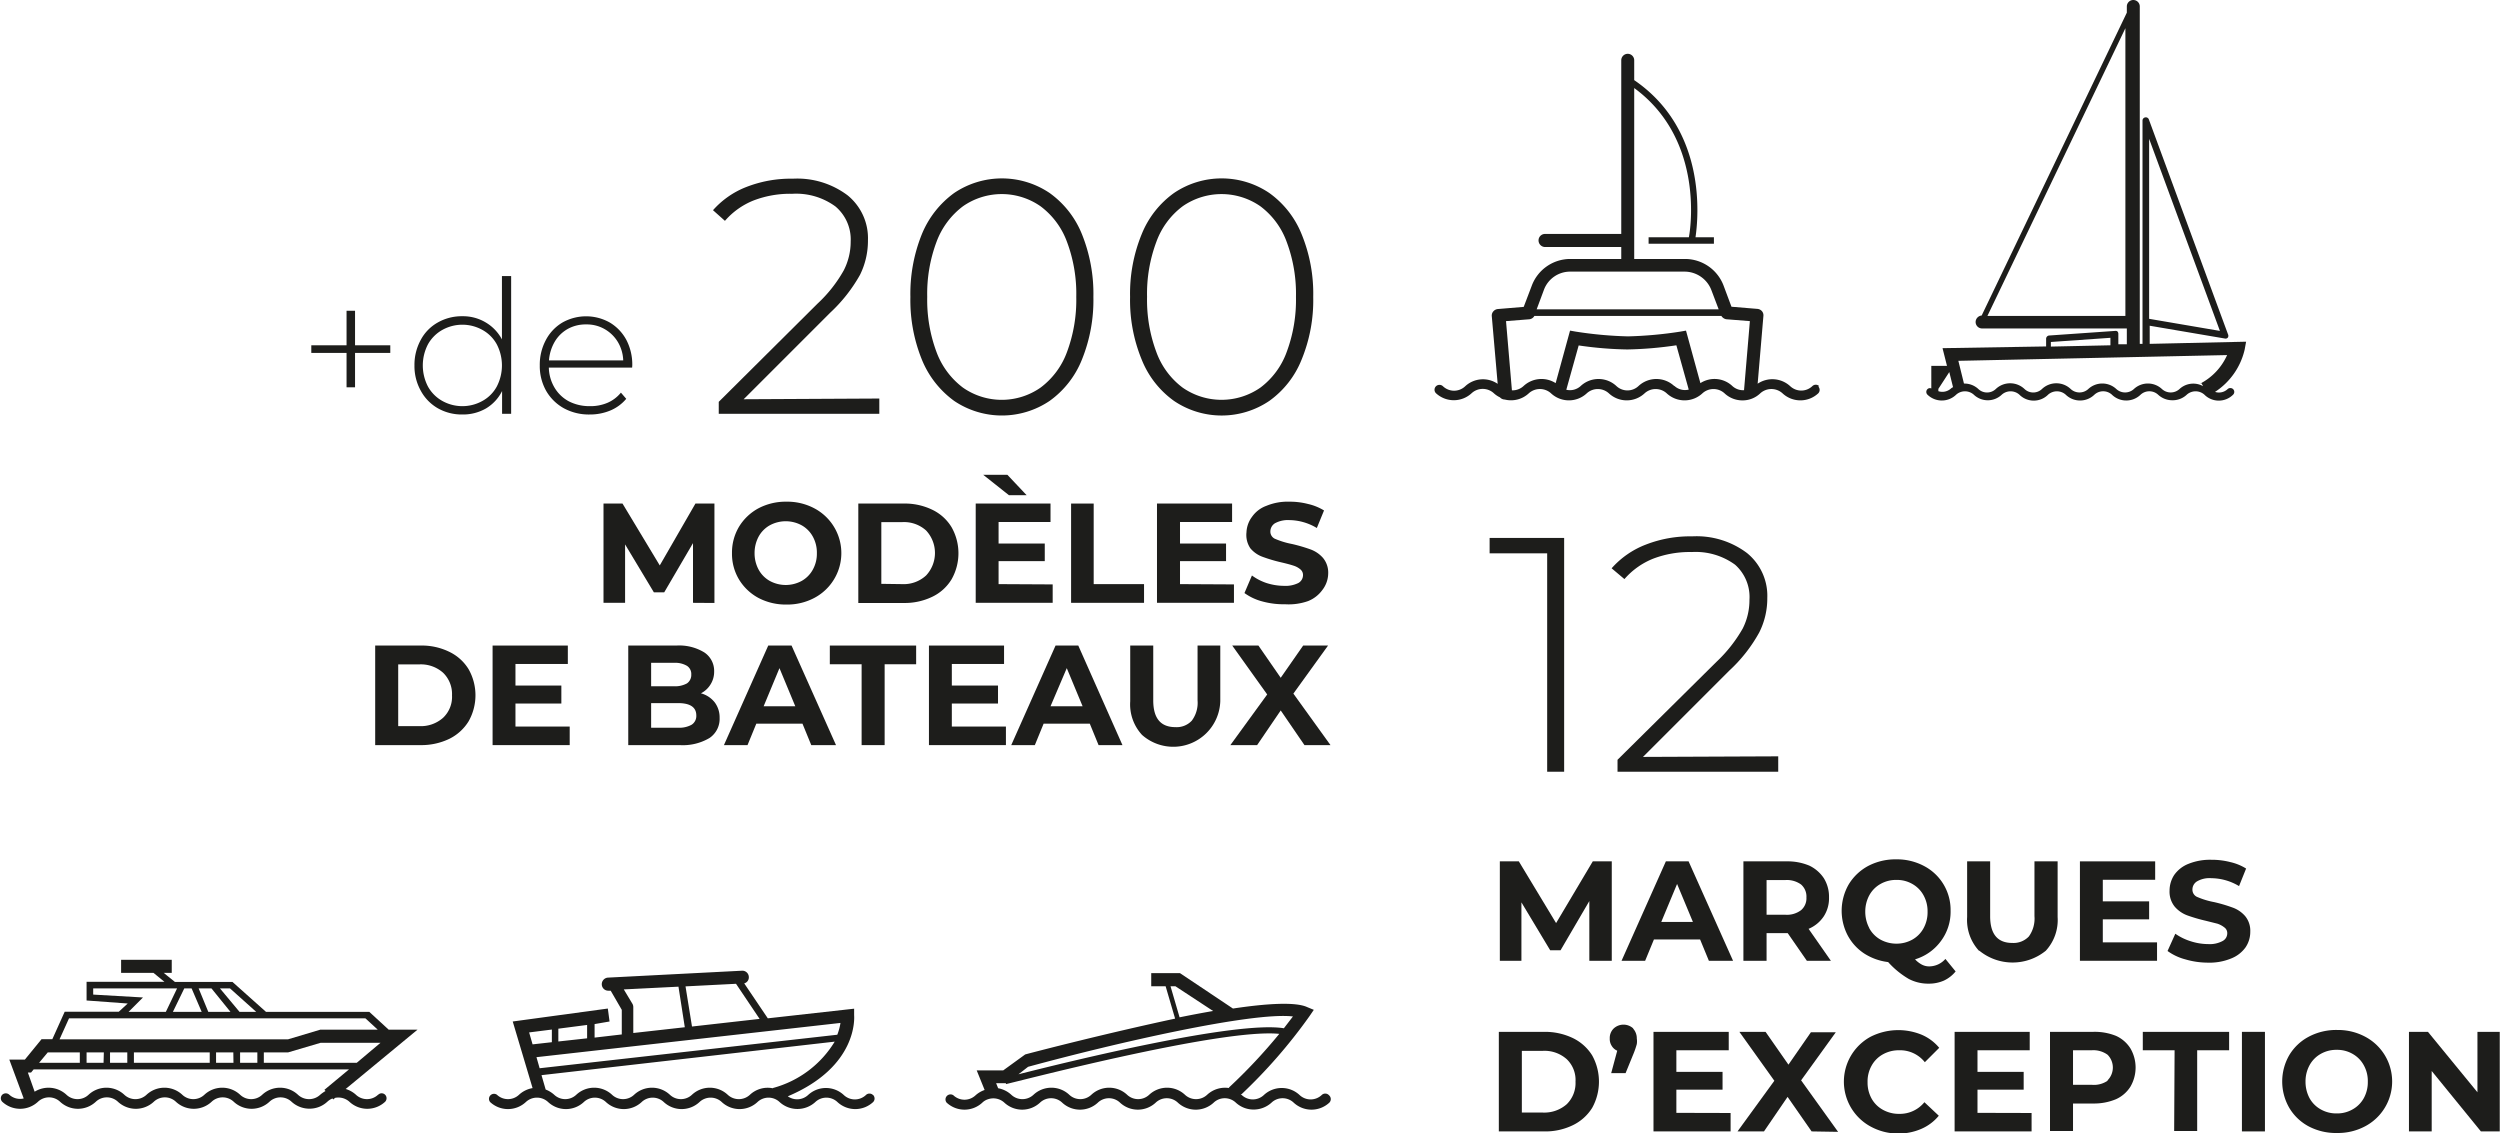 <svg xmlns="http://www.w3.org/2000/svg" width="61.29mm" height="27.78mm" viewBox="0 0 173.73 78.76"><defs><style>.cls-1{fill:#1d1d1b;}</style></defs><title>modeles_bateaux</title><g id="Calque_2" data-name="Calque 2"><g id="Calque_1-2" data-name="Calque 1"><path class="cls-1" d="M48.15,41.9V37.75l-2,3.42h-.72l-2-3.33V41.9h-1.5V35h1.32l2.59,4.3L48.32,35h1.32l0,6.91Z"/><path class="cls-1" d="M52.7,41.56a3.54,3.54,0,0,1-1.35-1.28,3.46,3.46,0,0,1-.49-1.83,3.5,3.5,0,0,1,.49-1.84,3.54,3.54,0,0,1,1.35-1.28,4.07,4.07,0,0,1,1.95-.46,4,4,0,0,1,1.93.46,3.52,3.52,0,0,1,0,6.23,4,4,0,0,1-1.93.46A4.07,4.07,0,0,1,52.7,41.56Zm3-1.18a2,2,0,0,0,.78-.79,2.27,2.27,0,0,0,.28-1.14,2.3,2.3,0,0,0-.28-1.15,2,2,0,0,0-.78-.79,2.32,2.32,0,0,0-2.21,0,2,2,0,0,0-.78.79,2.42,2.42,0,0,0-.28,1.15,2.38,2.38,0,0,0,.28,1.14,2,2,0,0,0,.78.79,2.32,2.32,0,0,0,2.21,0Z"/><path class="cls-1" d="M59.64,35h3.14a4.38,4.38,0,0,1,2,.43,3.15,3.15,0,0,1,1.34,1.21,3.67,3.67,0,0,1,0,3.63,3.15,3.15,0,0,1-1.34,1.21,4.38,4.38,0,0,1-2,.43H59.64Zm3.06,5.6A2.29,2.29,0,0,0,64.35,40a2.29,2.29,0,0,0,0-3.13,2.29,2.29,0,0,0-1.65-.58H61.24v4.29Z"/><path class="cls-1" d="M73.15,40.62V41.9H67.8V35H73v1.28H69.39v1.5H72.6V39H69.39v1.6ZM68.32,33H70l1.34,1.42H70.11Z"/><path class="cls-1" d="M74.43,35H76V40.6H79.5v1.3H74.43Z"/><path class="cls-1" d="M85.75,40.62V41.9H80.4V35h5.22v1.28H82v1.5H85.2V39H82v1.6Z"/><path class="cls-1" d="M87.71,41.8a3.71,3.71,0,0,1-1.23-.58L87,40a3.68,3.68,0,0,0,1,.52,4.06,4.06,0,0,0,1.23.2,2,2,0,0,0,1-.2.63.63,0,0,0,.32-.54.5.5,0,0,0-.19-.41,1.34,1.34,0,0,0-.49-.26c-.21-.07-.48-.14-.82-.22a10.56,10.56,0,0,1-1.29-.38,2,2,0,0,1-.87-.6A1.65,1.65,0,0,1,86.62,37,1.92,1.92,0,0,1,87,35.93a2.09,2.09,0,0,1,1-.77,3.86,3.86,0,0,1,1.61-.29,5.07,5.07,0,0,1,1.29.16,3.69,3.69,0,0,1,1.11.45l-.5,1.22a3.79,3.79,0,0,0-1.91-.55,1.88,1.88,0,0,0-1,.22.68.68,0,0,0-.32.57.55.55,0,0,0,.37.53,5.58,5.58,0,0,0,1.13.34,11.36,11.36,0,0,1,1.3.38,2.11,2.11,0,0,1,.86.59,1.6,1.6,0,0,1,.36,1.1A1.91,1.91,0,0,1,91.9,41a2.26,2.26,0,0,1-1,.78A4.07,4.07,0,0,1,89.3,42,5.6,5.6,0,0,1,87.71,41.8Z"/><path class="cls-1" d="M26.06,44.87H29.2a4.35,4.35,0,0,1,2,.43,3.18,3.18,0,0,1,1.35,1.21,3.67,3.67,0,0,1,0,3.63,3.26,3.26,0,0,1-1.35,1.22,4.48,4.48,0,0,1-2,.43H26.06Zm3.06,5.6a2.32,2.32,0,0,0,1.66-.58,2,2,0,0,0,.62-1.56,2.06,2.06,0,0,0-.62-1.57,2.32,2.32,0,0,0-1.66-.58H27.66v4.29Z"/><path class="cls-1" d="M39.58,50.5v1.29H34.22V44.87h5.23v1.28H35.81v1.5H39V48.9H35.81v1.6Z"/><path class="cls-1" d="M49.66,48.82A1.74,1.74,0,0,1,50,49.9a1.6,1.6,0,0,1-.71,1.4,3.64,3.64,0,0,1-2.06.49H43.65V44.87H47a3.33,3.33,0,0,1,1.94.48,1.54,1.54,0,0,1,.68,1.32,1.65,1.65,0,0,1-.25.9,1.67,1.67,0,0,1-.67.62A1.81,1.81,0,0,1,49.66,48.82Zm-4.42-2.75V47.7h1.59a1.71,1.71,0,0,0,.9-.2.71.71,0,0,0,.3-.62.67.67,0,0,0-.3-.6,1.62,1.62,0,0,0-.9-.21Zm2.82,4.3a.72.72,0,0,0,.32-.64c0-.57-.42-.86-1.27-.86H45.24v1.71h1.87A1.74,1.74,0,0,0,48.06,50.37Z"/><path class="cls-1" d="M55.76,50.3H52.55l-.61,1.49H50.3l3.08-6.92H55l3.09,6.92H56.37Zm-.5-1.21-1.1-2.65-1.1,2.65Z"/><path class="cls-1" d="M59.87,46.17H57.66v-1.3h6v1.3H61.47v5.62h-1.6Z"/><path class="cls-1" d="M69.9,50.5v1.29H64.55V44.87h5.22v1.28H66.14v1.5h3.21V48.9H66.14v1.6Z"/><path class="cls-1" d="M75.73,50.3H72.52l-.61,1.49H70.27l3.08-6.92h1.58L78,51.79H76.34Zm-.5-1.21-1.1-2.65L73,49.09Z"/><path class="cls-1" d="M79.36,51.08a3.13,3.13,0,0,1-.82-2.34V44.87h1.6v3.81c0,1.24.51,1.86,1.54,1.86a1.43,1.43,0,0,0,1.14-.45,2.07,2.07,0,0,0,.4-1.41V44.87H84.8v3.87a3.27,3.27,0,0,1-5.44,2.34Z"/><path class="cls-1" d="M90.65,51.79,89,49.38l-1.64,2.41H85.5l2.56-3.52-2.43-3.4h1.82L89,47.11l1.56-2.24h1.73l-2.41,3.34,2.58,3.58Z"/><path class="cls-1" d="M27.11,24.53H24.66v2.39h-.59V24.53H21.62V24h2.45v-2.4h.59V24h2.45Z"/><path class="cls-1" d="M35.51,19.19v9.57h-.63V27.18a2.92,2.92,0,0,1-1.12,1.21,3.2,3.2,0,0,1-1.64.42,3.36,3.36,0,0,1-1.7-.43,3.1,3.1,0,0,1-1.19-1.22,3.51,3.51,0,0,1-.44-1.76,3.61,3.61,0,0,1,.44-1.78,3,3,0,0,1,1.19-1.21,3.36,3.36,0,0,1,1.7-.43,3.07,3.07,0,0,1,1.62.43,3,3,0,0,1,1.13,1.18v-4.4Zm-2,8.68a2.5,2.5,0,0,0,1-1,3.18,3.18,0,0,0,0-2.94,2.53,2.53,0,0,0-1-1,2.86,2.86,0,0,0-2.78,0,2.59,2.59,0,0,0-1,1,3.18,3.18,0,0,0,0,2.94,2.57,2.57,0,0,0,1,1,2.86,2.86,0,0,0,2.78,0Z"/><path class="cls-1" d="M43.92,25.55H38.13a2.83,2.83,0,0,0,.4,1.4,2.56,2.56,0,0,0,1,.95,3.12,3.12,0,0,0,1.44.33A3,3,0,0,0,42.2,28a2.44,2.44,0,0,0,.94-.71l.37.43a2.9,2.9,0,0,1-1.1.81,3.66,3.66,0,0,1-1.44.28,3.62,3.62,0,0,1-1.79-.43,3.23,3.23,0,0,1-1.24-1.22,3.51,3.51,0,0,1-.44-1.76,3.63,3.63,0,0,1,.42-1.76,3.07,3.07,0,0,1,1.15-1.22,3.35,3.35,0,0,1,3.3,0,3.12,3.12,0,0,1,1.15,1.21,3.7,3.7,0,0,1,.41,1.75Zm-4.47-2.69a2.43,2.43,0,0,0-.91.89,3,3,0,0,0-.4,1.3H43.3a2.67,2.67,0,0,0-.38-1.29,2.53,2.53,0,0,0-.92-.89,2.48,2.48,0,0,0-1.28-.32A2.54,2.54,0,0,0,39.45,22.86Z"/><path class="cls-1" d="M61.1,27.7v1.06H49.94v-.83l6.87-6.83a9.45,9.45,0,0,0,1.82-2.31,4.38,4.38,0,0,0,.48-2,3,3,0,0,0-1.06-2.44,4.62,4.62,0,0,0-3-.88,7.1,7.1,0,0,0-2.68.46,5.17,5.17,0,0,0-2,1.42l-.83-.74A6,6,0,0,1,51.85,13a8.47,8.47,0,0,1,3.24-.58,5.82,5.82,0,0,1,3.81,1.16,3.84,3.84,0,0,1,1.41,3.13,5.34,5.34,0,0,1-.55,2.39,10.8,10.8,0,0,1-2.09,2.65l-6,6Z"/><path class="cls-1" d="M66.31,27.87A6.62,6.62,0,0,1,64.06,25a11,11,0,0,1-.8-4.36,11.07,11.07,0,0,1,.8-4.37,6.64,6.64,0,0,1,2.25-2.86,5.93,5.93,0,0,1,6.62,0,6.5,6.5,0,0,1,2.25,2.86,11.07,11.07,0,0,1,.8,4.37,11,11,0,0,1-.8,4.36,6.47,6.47,0,0,1-2.25,2.87,5.93,5.93,0,0,1-6.62,0Zm6-.93a5.4,5.4,0,0,0,1.83-2.46,10.36,10.36,0,0,0,.65-3.84,10.28,10.28,0,0,0-.65-3.84,5.4,5.4,0,0,0-1.83-2.46,4.71,4.71,0,0,0-5.4,0,5.47,5.47,0,0,0-1.83,2.46,10.28,10.28,0,0,0-.65,3.84,10.36,10.36,0,0,0,.65,3.84,5.47,5.47,0,0,0,1.83,2.46,4.71,4.71,0,0,0,5.4,0Z"/><path class="cls-1" d="M81.59,27.87A6.47,6.47,0,0,1,79.34,25a10.84,10.84,0,0,1-.81-4.36,10.89,10.89,0,0,1,.81-4.37,6.5,6.5,0,0,1,2.25-2.86,5.91,5.91,0,0,1,6.61,0,6.5,6.5,0,0,1,2.25,2.86,10.89,10.89,0,0,1,.81,4.37A10.84,10.84,0,0,1,90.45,25a6.47,6.47,0,0,1-2.25,2.87,5.91,5.91,0,0,1-6.61,0Zm6-.93a5.38,5.38,0,0,0,1.82-2.46,10.36,10.36,0,0,0,.65-3.84,10.28,10.28,0,0,0-.65-3.84,5.38,5.38,0,0,0-1.82-2.46,4.73,4.73,0,0,0-5.41,0,5.38,5.38,0,0,0-1.82,2.46,10.28,10.28,0,0,0-.65,3.84,10.36,10.36,0,0,0,.65,3.84,5.38,5.38,0,0,0,1.82,2.46,4.73,4.73,0,0,0,5.41,0Z"/><path class="cls-1" d="M110.45,66.78V62.63l-2,3.42h-.72l-2-3.33v4.06h-1.5V59.87h1.32l2.59,4.29,2.55-4.29h1.32v6.91Z"/><path class="cls-1" d="M118.15,65.3h-3.21l-.61,1.48h-1.64l3.08-6.91h1.58l3.09,6.91h-1.68Zm-.5-1.22-1.1-2.64-1.1,2.64Z"/><path class="cls-1" d="M125.57,66.78l-1.33-1.92h-1.47v1.92h-1.61V59.87h3a3.89,3.89,0,0,1,1.59.3,2.52,2.52,0,0,1,1,.87,2.44,2.44,0,0,1,.36,1.34,2.3,2.3,0,0,1-.37,1.32,2.36,2.36,0,0,1-1.05.86l1.55,2.22Zm-.4-5.3a1.68,1.68,0,0,0-1.1-.31h-1.3v2.41h1.3a1.62,1.62,0,0,0,1.1-.32,1.08,1.08,0,0,0,.37-.88A1.11,1.11,0,0,0,125.17,61.48Z"/><path class="cls-1" d="M135.91,67.52a2.31,2.31,0,0,1-.82.64,2.59,2.59,0,0,1-1.05.21,2.91,2.91,0,0,1-1.39-.33,6,6,0,0,1-1.43-1.17,3.94,3.94,0,0,1-1.67-.6A3.45,3.45,0,0,1,128.4,65a3.69,3.69,0,0,1,.08-3.53,3.54,3.54,0,0,1,1.35-1.28,4.07,4.07,0,0,1,1.95-.46,4,4,0,0,1,1.93.46,3.44,3.44,0,0,1,1.85,3.11,3.4,3.4,0,0,1-.68,2.12,3.45,3.45,0,0,1-1.79,1.26,1.82,1.82,0,0,0,.48.37,1.08,1.08,0,0,0,.5.12,1.5,1.5,0,0,0,1.13-.52Zm-6-3a2,2,0,0,0,.78.79,2.29,2.29,0,0,0,1.11.28,2.25,2.25,0,0,0,1.1-.28,2,2,0,0,0,.78-.79,2.3,2.3,0,0,0,.28-1.15,2.27,2.27,0,0,0-.28-1.14,2,2,0,0,0-.78-.79,2.14,2.14,0,0,0-1.1-.28,2.18,2.18,0,0,0-1.11.28,2,2,0,0,0-.78.79,2.38,2.38,0,0,0-.28,1.14A2.42,2.42,0,0,0,129.89,64.47Z"/><path class="cls-1" d="M137.53,66.08a3.16,3.16,0,0,1-.82-2.34V59.87h1.6v3.81c0,1.24.51,1.86,1.54,1.86a1.46,1.46,0,0,0,1.15-.45,2.12,2.12,0,0,0,.39-1.41V59.87H143v3.87a3.16,3.16,0,0,1-.82,2.34,3.66,3.66,0,0,1-4.62,0Z"/><path class="cls-1" d="M149.91,65.5v1.28h-5.36V59.87h5.23v1.28h-3.64v1.5h3.22V63.9h-3.22v1.6Z"/><path class="cls-1" d="M151.87,66.68a3.71,3.71,0,0,1-1.23-.58l.54-1.2a3.88,3.88,0,0,0,1.06.52,4,4,0,0,0,1.22.2,1.88,1.88,0,0,0,1-.21.6.6,0,0,0,.33-.54.48.48,0,0,0-.19-.4,1.58,1.58,0,0,0-.5-.27L153.3,64a11.36,11.36,0,0,1-1.3-.38,2.13,2.13,0,0,1-.86-.6,1.65,1.65,0,0,1-.36-1.11,2,2,0,0,1,.32-1.09,2.19,2.19,0,0,1,1-.78,4,4,0,0,1,1.6-.28,5.14,5.14,0,0,1,1.3.16,3.53,3.53,0,0,1,1.1.45l-.49,1.22a3.8,3.8,0,0,0-1.92-.55,1.73,1.73,0,0,0-1,.22.66.66,0,0,0-.32.57.55.55,0,0,0,.37.53,5.38,5.38,0,0,0,1.13.34,10.56,10.56,0,0,1,1.29.38,2.08,2.08,0,0,1,.87.59,1.6,1.6,0,0,1,.36,1.1,1.91,1.91,0,0,1-.33,1.08,2.24,2.24,0,0,1-1,.77,3.94,3.94,0,0,1-1.62.29A5.58,5.58,0,0,1,151.87,66.68Z"/><path class="cls-1" d="M104.16,71.72h3.14a4.48,4.48,0,0,1,2,.43,3.24,3.24,0,0,1,1.35,1.21,3.76,3.76,0,0,1,0,3.64,3.24,3.24,0,0,1-1.35,1.21,4.35,4.35,0,0,1-2,.43h-3.14Zm3.06,5.61a2.36,2.36,0,0,0,1.66-.58,2.06,2.06,0,0,0,.61-1.57,2,2,0,0,0-.61-1.56,2.32,2.32,0,0,0-1.66-.58h-1.46v4.29Z"/><path class="cls-1" d="M113.49,71.49a1,1,0,0,1,.26.69,1.31,1.31,0,0,1,0,.39,5.82,5.82,0,0,1-.2.6l-.58,1.42h-1l.42-1.56a.82.82,0,0,1-.38-.33.88.88,0,0,1-.14-.52.92.92,0,0,1,.27-.69,1,1,0,0,1,1.37,0Z"/><path class="cls-1" d="M120.27,77.36v1.28h-5.36V71.72h5.23V73H116.5v1.5h3.21v1.24H116.5v1.61Z"/><path class="cls-1" d="M125.9,78.64l-1.67-2.4-1.64,2.4h-1.84l2.56-3.52-2.43-3.4h1.82L124.29,74l1.56-2.25h1.73l-2.41,3.34,2.57,3.58Z"/><path class="cls-1" d="M130,78.3a3.55,3.55,0,0,1,0-6.24,4.27,4.27,0,0,1,3.55-.14,3.24,3.24,0,0,1,1.22.91l-1,1A2.19,2.19,0,0,0,132,73a2.27,2.27,0,0,0-1.14.28,2,2,0,0,0-.79.79,2.24,2.24,0,0,0-.28,1.14,2.3,2.3,0,0,0,.28,1.15,2,2,0,0,0,.79.78,2.27,2.27,0,0,0,1.14.28,2.19,2.19,0,0,0,1.74-.81l1,.94a3.22,3.22,0,0,1-1.23.92,4,4,0,0,1-1.62.32A4,4,0,0,1,130,78.3Z"/><path class="cls-1" d="M141.19,77.36v1.28h-5.35V71.72h5.22V73h-3.63v1.5h3.21v1.24h-3.21v1.61Z"/><path class="cls-1" d="M147.06,72a2.3,2.3,0,0,1,1,.87,2.64,2.64,0,0,1,0,2.66,2.3,2.3,0,0,1-1,.87,3.94,3.94,0,0,1-1.6.3h-1.39v1.91h-1.6V71.72h3A3.94,3.94,0,0,1,147.06,72Zm-.59,3.09a1.26,1.26,0,0,0,0-1.78,1.68,1.68,0,0,0-1.1-.31h-1.3v2.4h1.3A1.68,1.68,0,0,0,146.47,75.12Z"/><path class="cls-1" d="M151.13,73h-2.21V71.72h6V73h-2.22v5.61h-1.6Z"/><path class="cls-1" d="M155.81,71.72h1.6v6.92h-1.6Z"/><path class="cls-1" d="M160.45,78.29A3.46,3.46,0,0,1,159.1,77a3.66,3.66,0,0,1,0-3.66,3.46,3.46,0,0,1,1.35-1.28,4.07,4.07,0,0,1,2-.47,4,4,0,0,1,1.93.47,3.52,3.52,0,0,1,0,6.22,4,4,0,0,1-1.93.47A4.07,4.07,0,0,1,160.45,78.29Zm3.05-1.18a2,2,0,0,0,.78-.78,2.3,2.3,0,0,0,.28-1.15,2.24,2.24,0,0,0-.28-1.14,2,2,0,0,0-.78-.79,2.14,2.14,0,0,0-1.1-.28,2.18,2.18,0,0,0-1.11.28,2,2,0,0,0-.78.79,2.35,2.35,0,0,0-.28,1.14,2.42,2.42,0,0,0,.28,1.15,2,2,0,0,0,.78.78,2.18,2.18,0,0,0,1.11.28A2.14,2.14,0,0,0,163.5,77.11Z"/><path class="cls-1" d="M173.73,71.72v6.92h-1.31L169,74.44v4.2h-1.58V71.72h1.32l3.44,4.2v-4.2Z"/><path class="cls-1" d="M108.7,37.39V53.64h-1.18V38.46h-4V37.39Z"/><path class="cls-1" d="M123.58,52.57v1.07H112.41v-.83L119.29,46a9.9,9.9,0,0,0,1.82-2.31,4.37,4.37,0,0,0,.47-2,3,3,0,0,0-1-2.44,4.64,4.64,0,0,0-3-.88,7.15,7.15,0,0,0-2.69.46,5.22,5.22,0,0,0-2,1.42L112,39.5a6.08,6.08,0,0,1,2.36-1.64,8.47,8.47,0,0,1,3.24-.58,5.82,5.82,0,0,1,3.81,1.16,3.83,3.83,0,0,1,1.41,3.13,5.25,5.25,0,0,1-.56,2.39,10.48,10.48,0,0,1-2.08,2.65l-6,6Z"/><path class="cls-1" d="M153,26.64l.11.2a1.41,1.41,0,0,0-1.64.2.9.9,0,0,1-1.22,0,1.43,1.43,0,0,0-1.95,0,.9.9,0,0,1-1.22,0,1.43,1.43,0,0,0-1.95,0,.9.9,0,0,1-1.22,0,1.45,1.45,0,0,0-2,0,.88.88,0,0,1-1.21,0,1.45,1.45,0,0,0-2,0,.88.88,0,0,1-1.21,0,1.42,1.42,0,0,0-1-.38l-.39-1.58,18.68-.4a4.12,4.12,0,0,1-1.9,2m-10.35-2.91,4.14-.29V24l-4.14.09Zm-4.41-1.81,9.59-20v20ZM135.59,27a.89.89,0,0,1-.88.19v-.16l.76-1.17.26,1.05s-.1.05-.14.09M149.36,9.65,154.28,23l-4.92-.84ZM156,24.3l.1-.55-6.7.15V22.64l5.23.89a.2.2,0,0,0,.21-.08.24.24,0,0,0,0-.22L149.34,8.3a.22.22,0,0,0-.25-.14.22.22,0,0,0-.19.22v14h0V23.9h-.19V.45a.45.45,0,0,0-.9,0V.88L137.72,21.93a.46.46,0,0,0-.42.45.45.45,0,0,0,.46.45h10.05v1.1h-.59V23.2a.24.24,0,0,0-.07-.17A.22.22,0,0,0,147,23l-4.59.32a.23.23,0,0,0-.21.23v.53L135,24.2l.31,1.23h-1.09V27a.24.24,0,0,0-.27.05.27.27,0,0,0,0,.38,1.43,1.43,0,0,0,2,0,.92.92,0,0,1,1.22,0,1.41,1.41,0,0,0,1.95,0,.92.92,0,0,1,1.22,0,1.41,1.41,0,0,0,2,0,.92.92,0,0,1,1.22,0,1.43,1.43,0,0,0,2,0,.9.9,0,0,1,1.21,0,1.43,1.43,0,0,0,2,0,.9.9,0,0,1,1.21,0,1.44,1.44,0,0,0,1,.39,1.42,1.42,0,0,0,1-.39.92.92,0,0,1,1.22,0,1.41,1.41,0,0,0,2,0,.27.27,0,0,0,0-.38.28.28,0,0,0-.39,0,.88.88,0,0,1-.87.19A4.8,4.8,0,0,0,156,24.3"/><path class="cls-1" d="M22.53,75.75l.08.08a2.45,2.45,0,0,0-.37.26,1.13,1.13,0,0,1-1.55,0,1.82,1.82,0,0,0-2.48,0,1.12,1.12,0,0,1-1.54,0,1.82,1.82,0,0,0-2.48,0,1.12,1.12,0,0,1-1.54,0,1.82,1.82,0,0,0-2.48,0,1.13,1.13,0,0,1-1.55,0,1.82,1.82,0,0,0-2.48,0,1.12,1.12,0,0,1-1.54,0,1.83,1.83,0,0,0-2.21-.21l-.47-1.33h.22l.18-.22H24.24ZM3.3,73.15H5.53v.72H2.7Zm3.88.72H6v-.72h1.2Zm1.65,0H7.63v-.72h1.2Zm5.73,0H9.29v-.72h5.27Zm1.65,0H15v-.72h1.2Zm1.66,0h-1.2v-.72h1.2ZM4.78,70.78h20.6l.86.79h-4L20,72.24H4.12Zm1.68-1.65V68.7h5.83l-.78,1.63H8.92l1-1Zm6.84-.43L14,70.33H12l.79-1.63Zm1.38,0L16,70.33H14.46l-.67-1.63Zm1.29,0,1.82,1.63H16.63L15.27,68.7Zm8.81,5.17H18.32v-.72H20l2.27-.67h4.16Zm1.48,2.22a1.12,1.12,0,0,1-1.54,0,1.86,1.86,0,0,0-.71-.4L29,71.57h-2l-1.35-1.24H18.47l-2.33-2.08h-4l-.78-.63h.56v-.91H8.4v.91h2.25l.76.62H6v1.3l2.86.21-.62.57H4.48l-.86,1.91H2.87L1.71,73.65H.63l1,2.7a1.1,1.1,0,0,1-1-.26.36.36,0,0,0-.49,0,.35.35,0,0,0,0,.49,1.82,1.82,0,0,0,2.48,0,1.12,1.12,0,0,1,1.54,0,1.82,1.82,0,0,0,2.48,0,1.12,1.12,0,0,1,1.54,0,1.83,1.83,0,0,0,2.49,0,1.12,1.12,0,0,1,1.54,0,1.82,1.82,0,0,0,2.48,0,1.12,1.12,0,0,1,1.54,0,1.82,1.82,0,0,0,2.48,0,1.12,1.12,0,0,1,1.54,0,1.84,1.84,0,0,0,1.24.48,1.81,1.81,0,0,0,1.24-.48,1.16,1.16,0,0,1,.36-.23l.06.07.12-.11a1.14,1.14,0,0,1,1,.27,1.82,1.82,0,0,0,2.48,0,.35.35,0,0,0,0-.49.34.34,0,0,0-.48,0"/><path class="cls-1" d="M53.69,75.64a1.81,1.81,0,0,0-1.58.45,1.13,1.13,0,0,1-1.55,0,1.82,1.82,0,0,0-2.48,0,1.12,1.12,0,0,1-1.54,0,1.82,1.82,0,0,0-2.48,0,1.12,1.12,0,0,1-1.54,0,1.82,1.82,0,0,0-2.48,0,1.12,1.12,0,0,1-1.54,0,1.91,1.91,0,0,0-.59-.36h0l-.29-1L58,72.4a7.22,7.22,0,0,1-4.28,3.22ZM37.27,73.48,58.4,71.1a3.91,3.91,0,0,1-.22.82L37.49,74.25ZM37,72.59l-.24-.83,1.58-.2v.88Zm1.79-1.09,2-.26v.93l-2,.22Zm8.35-2.92.44,2.82L44,71.8V70a.46.46,0,0,0-.06-.23l-.6-1Zm4-.2,1.64,2.44-4.7.53-.45-2.79Zm9.52,7.73a.35.35,0,0,0-.49,0,1.12,1.12,0,0,1-1.54,0,1.82,1.82,0,0,0-2.48,0,1.12,1.12,0,0,1-1.41.09c4.88-2.06,4.62-5.48,4.61-5.64l0-.45-6,.67-1.64-2.43a.43.43,0,0,0,.32-.45.45.45,0,0,0-.47-.43l-9.32.48a.46.46,0,0,0-.43.48.45.45,0,0,0,.45.43h.17l.77,1.33V71.9l-1.89.22v-.94L42.35,71l-.12-.9L35.62,71,37,75.63a1.85,1.85,0,0,0-.94.46,1.12,1.12,0,0,1-1.54,0,.35.35,0,0,0-.47.51,1.82,1.82,0,0,0,2.48,0,1.13,1.13,0,0,1,1.55,0,1.82,1.82,0,0,0,2.48,0,1.12,1.12,0,0,1,1.54,0,1.82,1.82,0,0,0,2.48,0,1.12,1.12,0,0,1,1.54,0,1.82,1.82,0,0,0,2.48,0,1.13,1.13,0,0,1,1.55,0,1.82,1.82,0,0,0,2.48,0,1.12,1.12,0,0,1,1.54,0,1.84,1.84,0,0,0,2.48,0,1.12,1.12,0,0,1,1.54,0,1.82,1.82,0,0,0,2.48,0,.35.35,0,0,0,0-.49"/><path class="cls-1" d="M85.44,75.63a1.83,1.83,0,0,0-1.55.46,1.13,1.13,0,0,1-1.55,0,1.82,1.82,0,0,0-2.48,0,1.12,1.12,0,0,1-1.54,0,1.82,1.82,0,0,0-2.48,0,1.12,1.12,0,0,1-1.54,0,1.82,1.82,0,0,0-2.48,0,1.13,1.13,0,0,1-1.55,0,1.82,1.82,0,0,0-.91-.45l-.14-.35.68,0,0,.06c.16,0,14.92-3.91,19-3.49a37.62,37.62,0,0,1-3.51,3.74Zm-14-1.48c6.17-1.68,15.59-3.83,18.41-3.5l-.63.82c-3.35-.54-14.91,2.3-18.45,3.2Zm9.9-5.6h.34l2.62,1.72c-.75.13-1.54.28-2.33.44Zm11,7.56a.35.35,0,0,0-.49,0,1.12,1.12,0,0,1-1.54,0,1.82,1.82,0,0,0-2.48,0,1.12,1.12,0,0,1-1.54,0l-.07,0A36.54,36.54,0,0,0,91,70.63l.3-.44L90.84,70c-.8-.37-2.76-.26-5.16.1L82,67.64H80v.91h1l.66,2.25c-4.68,1-9.49,2.24-10.42,2.49L69.71,74.4l-1.84,0,.55,1.36a1.84,1.84,0,0,0-.63.37,1.12,1.12,0,0,1-1.54,0,.35.35,0,0,0-.47.51,1.82,1.82,0,0,0,2.48,0,1,1,0,0,1,.41-.24h0a1.13,1.13,0,0,1,1.12.24,1.82,1.82,0,0,0,2.48,0,1.12,1.12,0,0,1,1.54,0,1.82,1.82,0,0,0,2.48,0,1.12,1.12,0,0,1,1.54,0,1.82,1.82,0,0,0,2.48,0,1.12,1.12,0,0,1,1.54,0,1.83,1.83,0,0,0,2.49,0,1.12,1.12,0,0,1,1.54,0,1.81,1.81,0,0,0,1.24.48,1.84,1.84,0,0,0,1.24-.48,1.12,1.12,0,0,1,1.54,0,1.82,1.82,0,0,0,2.48,0,.35.35,0,0,0,0-.49"/><path class="cls-1" d="M121.23,27.12a1.11,1.11,0,0,1-.84-.29,1.81,1.81,0,0,0-2.22-.2l-1-3.65-.4.07a27.75,27.75,0,0,1-3.63.33,27.53,27.53,0,0,1-3.63-.33l-.4-.07-1,3.65a1.83,1.83,0,0,0-2.23.2,1.12,1.12,0,0,1-.81.3l-.41-4.81,1.64-.13a.46.46,0,0,0,.33-.23h13a.5.5,0,0,0,.34.23l1.64.13-.4,4.72a.19.19,0,0,0,0,.08m-4.86-.29a1.82,1.82,0,0,0-2.48,0,1.12,1.12,0,0,1-1.54,0,1.82,1.82,0,0,0-2.48,0,1.1,1.1,0,0,1-1,.26l.86-3.08a25.92,25.92,0,0,0,3.38.28A25.92,25.92,0,0,0,116.5,24l.86,3.08a1.09,1.09,0,0,1-1-.26m-9.06-6.69a1.94,1.94,0,0,1,1.81-1.25h8a2,2,0,0,1,1.81,1.25l.52,1.37H106.79Zm19.13,6.71a.34.34,0,0,0-.48,0,1.12,1.12,0,0,1-1.54,0,1.83,1.83,0,0,0-2.26-.17l.4-4.71a.44.44,0,0,0-.1-.33.47.47,0,0,0-.31-.16l-1.81-.15-.56-1.5A2.87,2.87,0,0,0,117.12,18h-3.55V6.12c4.67,3.42,4,9.31,3.8,10.37h-2.8v.45h4.54v-.45h-1.28c.2-1.34.81-7.46-4.26-10.92V4.19a.45.45,0,1,0-.9,0V16.26h-5.3a.45.45,0,0,0-.45.45.46.46,0,0,0,.45.46h5.3V18h-3.55a2.86,2.86,0,0,0-2.66,1.83l-.57,1.5-1.8.15a.47.47,0,0,0-.31.16.44.44,0,0,0-.11.33l.41,4.71a1.81,1.81,0,0,0-2.26.17,1.12,1.12,0,0,1-1.54,0,.35.35,0,0,0-.49,0,.34.34,0,0,0,0,.48,1.82,1.82,0,0,0,2.48,0,1.14,1.14,0,0,1,1.54,0,1.71,1.71,0,0,0,.43.29.46.46,0,0,0,.33.15h0a1.81,1.81,0,0,0,1.67-.43,1.15,1.15,0,0,1,1.55,0,1.82,1.82,0,0,0,2.48,0,1.14,1.14,0,0,1,1.54,0,1.82,1.82,0,0,0,2.48,0,1.14,1.14,0,0,1,1.54,0,1.82,1.82,0,0,0,2.48,0,1.14,1.14,0,0,1,1.54,0,1.81,1.81,0,0,0,1.24.49,1.77,1.77,0,0,0,1.24-.49,1.15,1.15,0,0,1,1.55,0,1.82,1.82,0,0,0,2.48,0,.34.34,0,0,0,0-.48"/></g></g></svg>